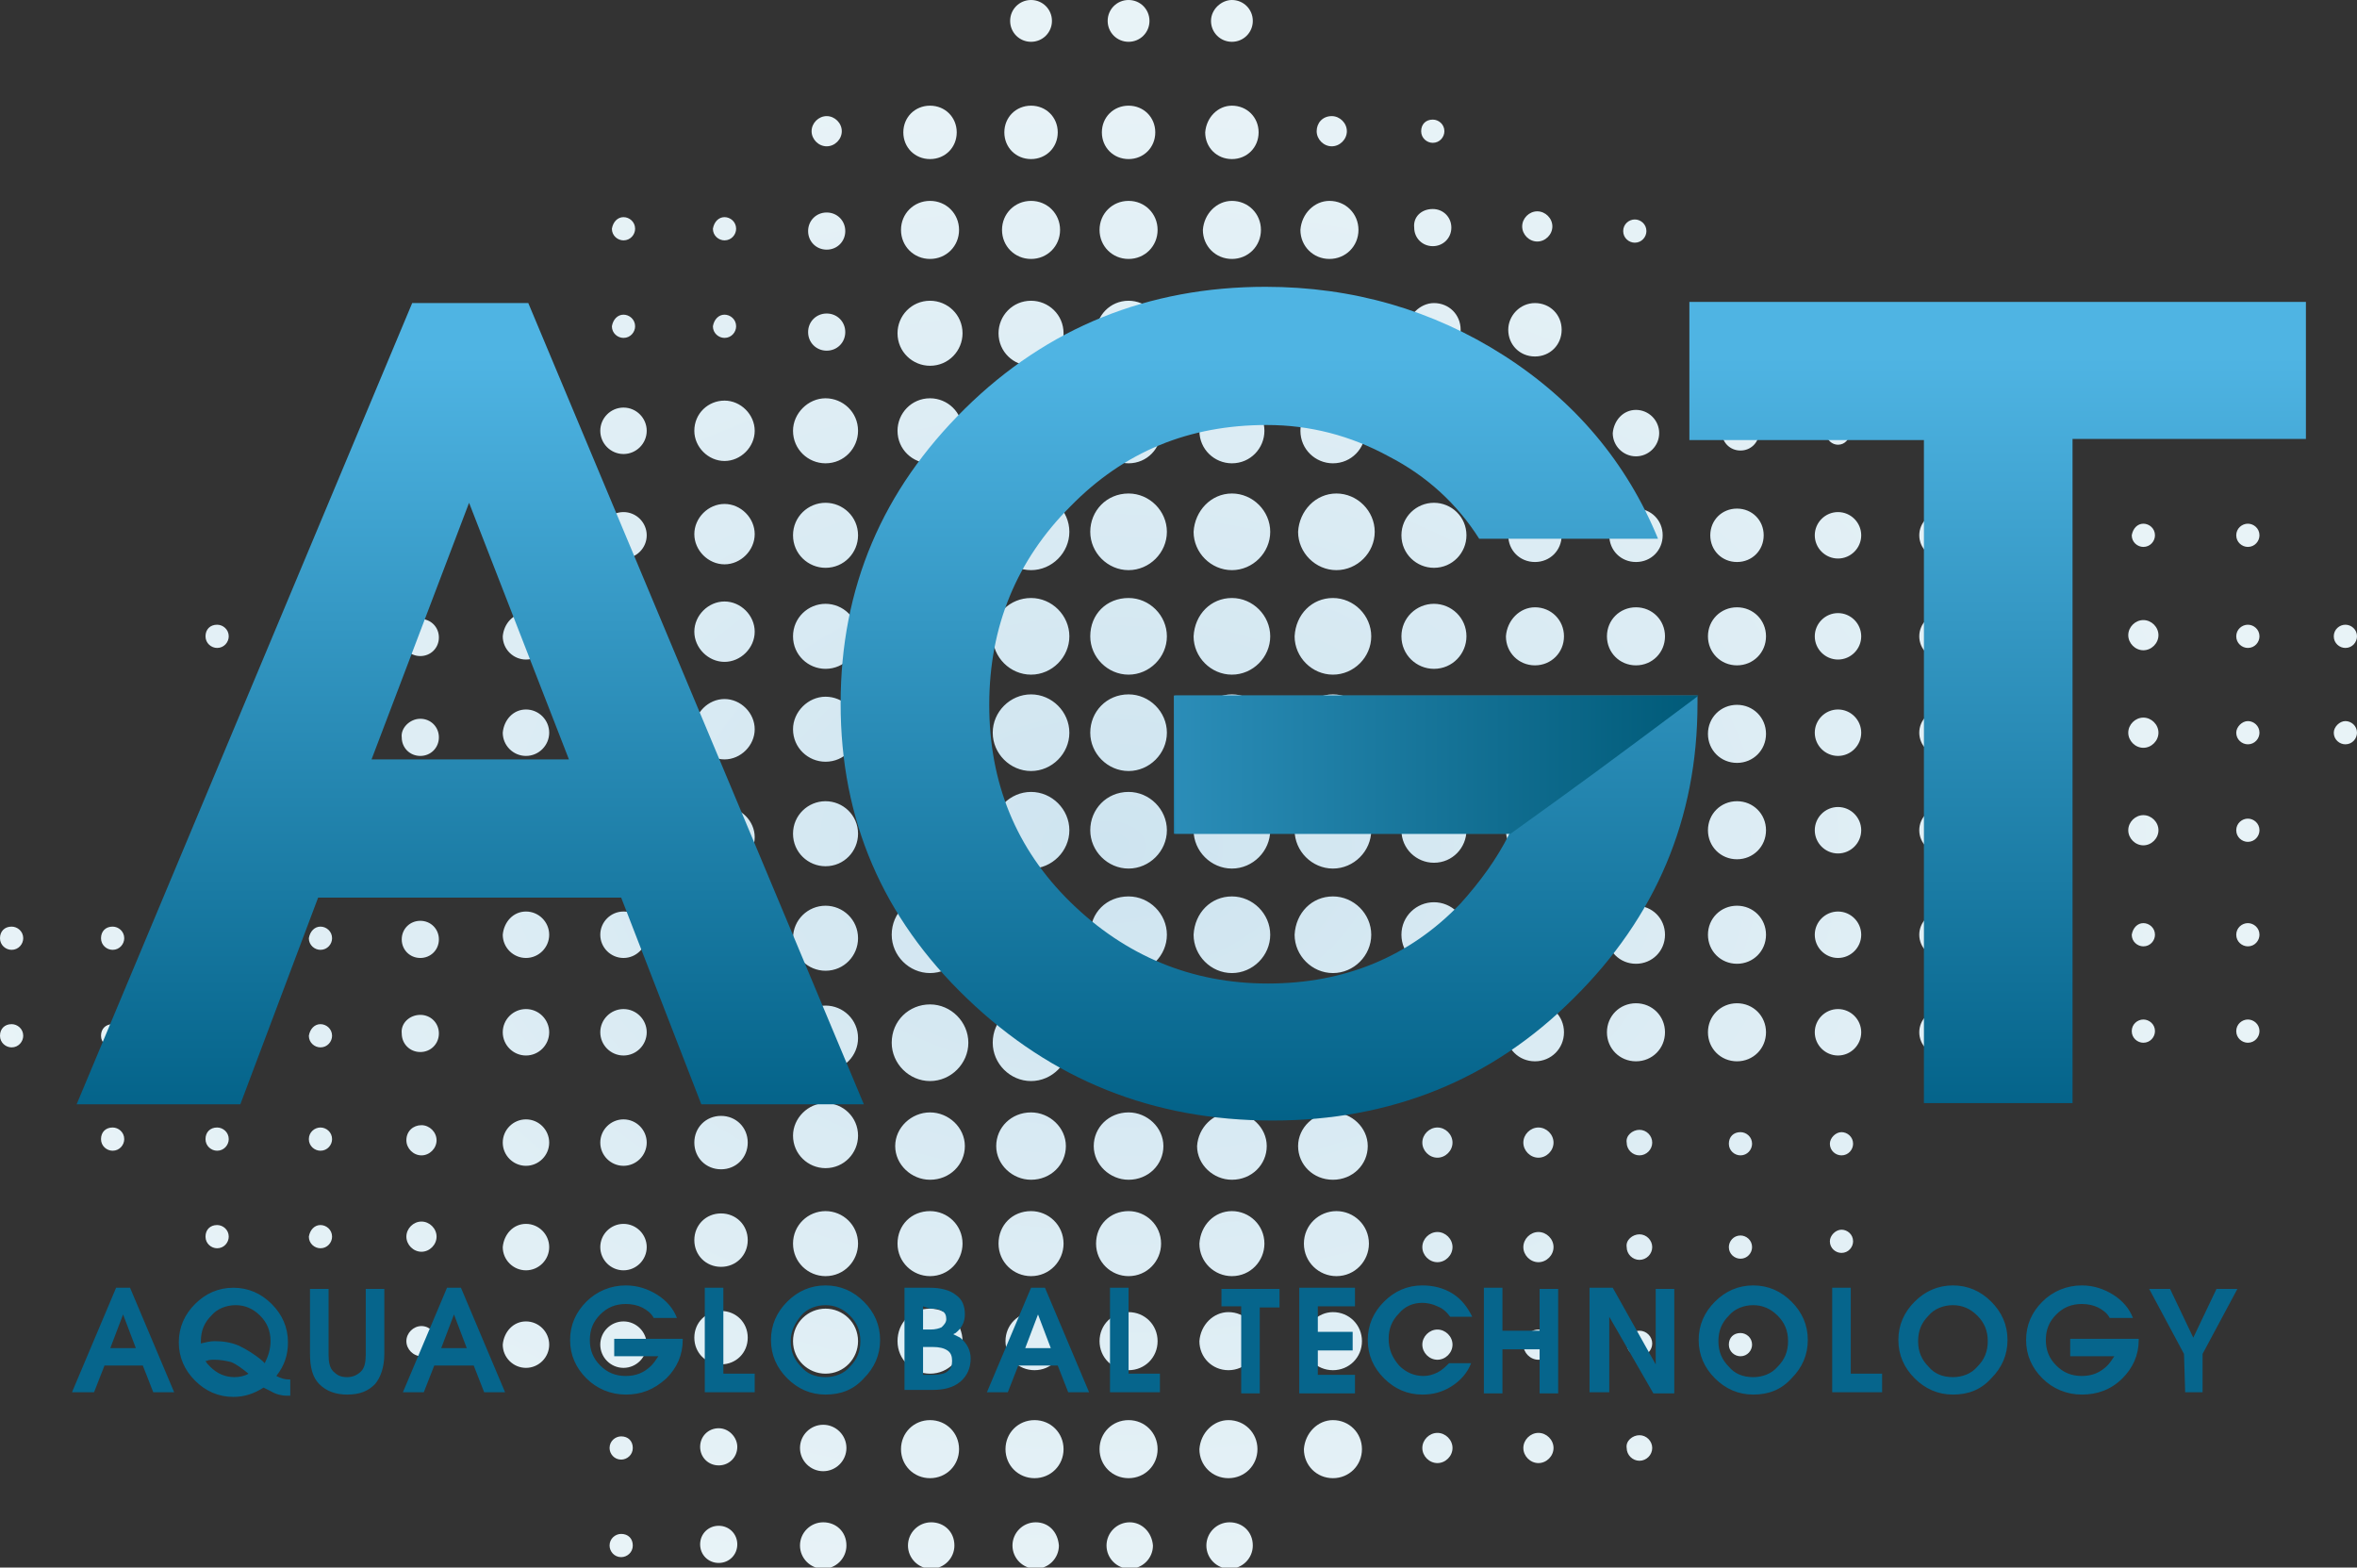 <?xml version="1.0" encoding="utf-8"?>
<!-- Generator: Adobe Illustrator 24.2.3, SVG Export Plug-In . SVG Version: 6.00 Build 0)  -->
<svg version="1.1" id="Слой_1" xmlns:xodm="http://www.corel.com/coreldraw/odm/2003"
	 xmlns="http://www.w3.org/2000/svg" xmlns:xlink="http://www.w3.org/1999/xlink" x="0px" y="0px" viewBox="0 0 203 135"
	 style="enable-background:new 0 0 203 135;" xml:space="preserve">
<rect x="0" y="0" width="203" height="135" fill="#333333" stroke="none"/>
<style type="text/css">
	.st0{fill-rule:evenodd;clip-rule:evenodd;fill:url(#SVGID_1_);}
	.st1{fill:#06658C;}
	.st2{fill:url(#SVGID_2_);}
	.st3{fill:url(#SVGID_3_);}
</style>
<g id="Слой_x0020_1">
	
		<radialGradient id="SVGID_1_" cx="5841.15" cy="-9737.815" r="3364.097" gradientTransform="matrix(2.953339e-02 2.981865e-04 1.994732e-04 -1.964034e-02 -75.146 -120.094)" gradientUnits="userSpaceOnUse">
		<stop  offset="0" style="stop-color:#CEE4F0"/>
		<stop  offset="1" style="stop-color:#E8F3F7"/>
	</radialGradient>
	<path class="st0" d="M97.2,42.5c1.8,0,3.3,1.5,3.3,3.3c0,1.8-1.5,3.3-3.3,3.3c-1.8,0-3.3-1.5-3.3-3.3C93.9,44,95.3,42.5,97.2,42.5z
		 M106.1,42.5c1.8,0,3.3,1.5,3.3,3.3c0,1.8-1.5,3.3-3.3,3.3c-1.8,0-3.3-1.5-3.3-3.3C102.9,44,104.3,42.5,106.1,42.5z M88.8,42.5
		c1.8,0,3.3,1.5,3.3,3.3c0,1.8-1.5,3.3-3.3,3.3c-1.8,0-3.3-1.5-3.3-3.3C85.5,44,87,42.5,88.8,42.5z M97.2,51.5
		c1.8,0,3.3,1.5,3.3,3.3c0,1.8-1.5,3.3-3.3,3.3c-1.8,0-3.3-1.5-3.3-3.3C93.9,52.9,95.3,51.5,97.2,51.5z M106.1,51.5
		c1.8,0,3.3,1.5,3.3,3.3c0,1.8-1.5,3.3-3.3,3.3c-1.8,0-3.3-1.5-3.3-3.3C102.9,52.9,104.3,51.5,106.1,51.5z M88.8,51.5
		c1.8,0,3.3,1.5,3.3,3.3c0,1.8-1.5,3.3-3.3,3.3c-1.8,0-3.3-1.5-3.3-3.3C85.5,52.9,87,51.5,88.8,51.5z M97.2,59.8
		c1.8,0,3.3,1.5,3.3,3.3c0,1.8-1.5,3.3-3.3,3.3c-1.8,0-3.3-1.5-3.3-3.3C93.9,61.3,95.3,59.8,97.2,59.8z M106.1,59.8
		c1.8,0,3.3,1.5,3.3,3.3c0,1.8-1.5,3.3-3.3,3.3c-1.8,0-3.3-1.5-3.3-3.3C102.9,61.3,104.3,59.8,106.1,59.8z M88.8,59.8
		c1.8,0,3.3,1.5,3.3,3.3c0,1.8-1.5,3.3-3.3,3.3c-1.8,0-3.3-1.5-3.3-3.3C85.5,61.3,87,59.8,88.8,59.8z M97.2,68.2
		c1.8,0,3.3,1.5,3.3,3.3c0,1.8-1.5,3.3-3.3,3.3c-1.8,0-3.3-1.5-3.3-3.3C93.9,69.7,95.3,68.2,97.2,68.2z M106.1,68.2
		c1.8,0,3.3,1.5,3.3,3.3c0,1.8-1.5,3.3-3.3,3.3c-1.8,0-3.3-1.5-3.3-3.3C102.9,69.7,104.3,68.2,106.1,68.2z M88.8,68.2
		c1.8,0,3.3,1.5,3.3,3.3c0,1.8-1.5,3.3-3.3,3.3c-1.8,0-3.3-1.5-3.3-3.3C85.5,69.7,87,68.2,88.8,68.2z M97.2,77.2
		c1.8,0,3.3,1.5,3.3,3.3c0,1.8-1.5,3.3-3.3,3.3c-1.8,0-3.3-1.5-3.3-3.3C93.9,78.6,95.3,77.2,97.2,77.2z M106.1,77.2
		c1.8,0,3.3,1.5,3.3,3.3c0,1.8-1.5,3.3-3.3,3.3c-1.8,0-3.3-1.5-3.3-3.3C102.9,78.6,104.3,77.2,106.1,77.2z M88.8,77.2
		c1.8,0,3.3,1.5,3.3,3.3c0,1.8-1.5,3.3-3.3,3.3c-1.8,0-3.3-1.5-3.3-3.3C85.5,78.6,87,77.2,88.8,77.2z M97.2,86.5
		c1.8,0,3.3,1.5,3.3,3.3c0,1.8-1.5,3.3-3.3,3.3c-1.8,0-3.3-1.5-3.3-3.3C93.9,87.9,95.3,86.5,97.2,86.5z M106.1,86.5
		c1.8,0,3.3,1.5,3.3,3.3c0,1.8-1.5,3.3-3.3,3.3c-1.8,0-3.3-1.5-3.3-3.3C102.9,87.9,104.3,86.5,106.1,86.5z M88.8,86.5
		c1.8,0,3.3,1.5,3.3,3.3c0,1.8-1.5,3.3-3.3,3.3c-1.8,0-3.3-1.5-3.3-3.3C85.5,87.9,87,86.5,88.8,86.5z M97.2,95.8c1.6,0,3,1.3,3,2.9
		c0,1.6-1.3,2.9-3,2.9c-1.6,0-3-1.3-3-2.9C94.2,97.1,95.5,95.8,97.2,95.8z M106.1,95.8c1.6,0,3,1.3,3,2.9c0,1.6-1.3,2.9-3,2.9
		c-1.6,0-3-1.3-3-2.9C103.2,97.1,104.5,95.8,106.1,95.8z M88.8,95.8c1.6,0,3,1.3,3,2.9c0,1.6-1.3,2.9-3,2.9c-1.6,0-3-1.3-3-2.9
		C85.8,97.1,87.1,95.8,88.8,95.8z M97.2,104.3c1.5,0,2.8,1.2,2.8,2.8c0,1.5-1.2,2.8-2.8,2.8c-1.5,0-2.8-1.2-2.8-2.8
		C94.4,105.5,95.6,104.3,97.2,104.3z M106.1,104.3c1.5,0,2.8,1.2,2.8,2.8c0,1.5-1.2,2.8-2.8,2.8c-1.5,0-2.8-1.2-2.8-2.8
		C103.4,105.5,104.6,104.3,106.1,104.3z M88.8,104.3c1.5,0,2.8,1.2,2.8,2.8c0,1.5-1.2,2.8-2.8,2.8c-1.5,0-2.8-1.2-2.8-2.8
		C86,105.5,87.2,104.3,88.8,104.3z M97.2,34.3c1.5,0,2.8,1.2,2.8,2.8c0,1.5-1.2,2.8-2.8,2.8c-1.5,0-2.8-1.2-2.8-2.8
		C94.4,35.6,95.6,34.3,97.2,34.3z M106.1,34.3c1.5,0,2.8,1.2,2.8,2.8c0,1.5-1.2,2.8-2.8,2.8c-1.5,0-2.8-1.2-2.8-2.8
		C103.4,35.6,104.6,34.3,106.1,34.3z M88.8,34.3c1.5,0,2.8,1.2,2.8,2.8c0,1.5-1.2,2.8-2.8,2.8c-1.5,0-2.8-1.2-2.8-2.8
		C86,35.6,87.2,34.3,88.8,34.3z M97.2,25.9c1.5,0,2.8,1.2,2.8,2.8c0,1.5-1.2,2.8-2.8,2.8c-1.5,0-2.8-1.2-2.8-2.8
		C94.4,27.2,95.6,25.9,97.2,25.9z M106.1,25.9c1.5,0,2.8,1.2,2.8,2.8c0,1.5-1.2,2.8-2.8,2.8c-1.5,0-2.8-1.2-2.8-2.8
		C103.4,27.2,104.6,25.9,106.1,25.9z M88.8,25.9c1.5,0,2.8,1.2,2.8,2.8c0,1.5-1.2,2.8-2.8,2.8c-1.5,0-2.8-1.2-2.8-2.8
		C86,27.2,87.2,25.9,88.8,25.9z M97.2,17.3c1.4,0,2.5,1.1,2.5,2.5s-1.1,2.5-2.5,2.5c-1.4,0-2.5-1.1-2.5-2.5
		C94.7,18.4,95.8,17.3,97.2,17.3z M106.1,17.3c1.4,0,2.5,1.1,2.5,2.5s-1.1,2.5-2.5,2.5s-2.5-1.1-2.5-2.5
		C103.7,18.4,104.8,17.3,106.1,17.3z M88.8,17.3c1.4,0,2.5,1.1,2.5,2.5s-1.1,2.5-2.5,2.5c-1.4,0-2.5-1.1-2.5-2.5
		C86.3,18.4,87.4,17.3,88.8,17.3z M114.5,25.9c1.5,0,2.8,1.2,2.8,2.8c0,1.5-1.2,2.8-2.8,2.8c-1.5,0-2.8-1.2-2.8-2.8
		C111.7,27.2,113,25.9,114.5,25.9z M80.1,25.9c1.5,0,2.8,1.2,2.8,2.8c0,1.5-1.2,2.8-2.8,2.8c-1.5,0-2.8-1.2-2.8-2.8
		C77.3,27.2,78.5,25.9,80.1,25.9z M80.1,17.3c1.4,0,2.5,1.1,2.5,2.5s-1.1,2.5-2.5,2.5c-1.4,0-2.5-1.1-2.5-2.5
		C77.6,18.4,78.7,17.3,80.1,17.3z M114.5,17.3c1.4,0,2.5,1.1,2.5,2.5s-1.1,2.5-2.5,2.5s-2.5-1.1-2.5-2.5
		C112.1,18.4,113.2,17.3,114.5,17.3z M115.1,104.3c1.5,0,2.8,1.2,2.8,2.8c0,1.5-1.2,2.8-2.8,2.8c-1.5,0-2.8-1.2-2.8-2.8
		C112.3,105.5,113.6,104.3,115.1,104.3z M80.1,104.3c1.5,0,2.8,1.2,2.8,2.8c0,1.5-1.2,2.8-2.8,2.8c-1.5,0-2.8-1.2-2.8-2.8
		C77.3,105.5,78.5,104.3,80.1,104.3z M114.8,95.8c1.6,0,3,1.3,3,2.9s-1.3,2.9-3,2.9s-3-1.3-3-2.9S113.2,95.8,114.8,95.8z M80.1,95.8
		c1.6,0,3,1.3,3,2.9s-1.3,2.9-3,2.9c-1.6,0-3-1.3-3-2.9S78.5,95.8,80.1,95.8z M114.8,51.5c1.8,0,3.3,1.5,3.3,3.3
		c0,1.8-1.5,3.3-3.3,3.3c-1.8,0-3.3-1.5-3.3-3.3C111.6,52.9,113,51.5,114.8,51.5z M114.8,59.8c1.8,0,3.3,1.5,3.3,3.3
		c0,1.8-1.5,3.3-3.3,3.3c-1.8,0-3.3-1.5-3.3-3.3C111.6,61.3,113,59.8,114.8,59.8z M114.8,68.2c1.8,0,3.3,1.5,3.3,3.3
		c0,1.8-1.5,3.3-3.3,3.3c-1.8,0-3.3-1.5-3.3-3.3C111.6,69.7,113,68.2,114.8,68.2z M114.8,77.2c1.8,0,3.3,1.5,3.3,3.3
		c0,1.8-1.5,3.3-3.3,3.3c-1.8,0-3.3-1.5-3.3-3.3C111.6,78.6,113,77.2,114.8,77.2z M114.8,86.5c1.8,0,3.3,1.5,3.3,3.3
		c0,1.8-1.5,3.3-3.3,3.3c-1.8,0-3.3-1.5-3.3-3.3C111.6,87.9,113,86.5,114.8,86.5z M80.1,51.5c1.8,0,3.3,1.5,3.3,3.3
		c0,1.8-1.5,3.3-3.3,3.3c-1.8,0-3.3-1.5-3.3-3.3C76.8,52.9,78.3,51.5,80.1,51.5z M80.1,59.8c1.8,0,3.3,1.5,3.3,3.3
		c0,1.8-1.5,3.3-3.3,3.3c-1.8,0-3.3-1.5-3.3-3.3C76.8,61.3,78.3,59.8,80.1,59.8z M80.1,68.2c1.8,0,3.3,1.5,3.3,3.3
		c0,1.8-1.5,3.3-3.3,3.3c-1.8,0-3.3-1.5-3.3-3.3C76.8,69.7,78.3,68.2,80.1,68.2z M80.1,77.2c1.8,0,3.3,1.5,3.3,3.3
		c0,1.8-1.5,3.3-3.3,3.3c-1.8,0-3.3-1.5-3.3-3.3C76.8,78.6,78.3,77.2,80.1,77.2z M80.1,86.5c1.8,0,3.3,1.5,3.3,3.3
		c0,1.8-1.5,3.3-3.3,3.3c-1.8,0-3.3-1.5-3.3-3.3C76.8,87.9,78.3,86.5,80.1,86.5z M114.8,34.3c1.5,0,2.8,1.2,2.8,2.8
		c0,1.5-1.2,2.8-2.8,2.8c-1.5,0-2.8-1.2-2.8-2.8C112,35.6,113.3,34.3,114.8,34.3z M80.1,34.3c1.5,0,2.8,1.2,2.8,2.8
		c0,1.5-1.2,2.8-2.8,2.8c-1.5,0-2.8-1.2-2.8-2.8C77.3,35.6,78.5,34.3,80.1,34.3z M80.1,42.5c1.8,0,3.3,1.5,3.3,3.3
		c0,1.8-1.5,3.3-3.3,3.3c-1.8,0-3.3-1.5-3.3-3.3C76.8,44,78.3,42.5,80.1,42.5z M115.1,42.5c1.8,0,3.3,1.5,3.3,3.3
		c0,1.8-1.5,3.3-3.3,3.3c-1.8,0-3.3-1.5-3.3-3.3C111.9,44,113.3,42.5,115.1,42.5z M97.2,9.1c1.3,0,2.3,1,2.3,2.3
		c0,1.3-1,2.3-2.3,2.3c-1.3,0-2.3-1-2.3-2.3C94.9,10.1,95.9,9.1,97.2,9.1z M106.1,9.1c1.3,0,2.3,1,2.3,2.3c0,1.3-1,2.3-2.3,2.3
		c-1.3,0-2.3-1-2.3-2.3C103.9,10.1,104.9,9.1,106.1,9.1z M88.8,9.1c1.3,0,2.3,1,2.3,2.3c0,1.3-1,2.3-2.3,2.3s-2.3-1-2.3-2.3
		C86.5,10.1,87.5,9.1,88.8,9.1z M80.1,9.1c1.3,0,2.3,1,2.3,2.3c0,1.3-1,2.3-2.3,2.3c-1.3,0-2.3-1-2.3-2.3
		C77.8,10.1,78.8,9.1,80.1,9.1z M80.1,112.7c1.5,0,2.8,1.2,2.8,2.8c0,1.5-1.2,2.8-2.8,2.8c-1.5,0-2.8-1.2-2.8-2.8
		C77.3,113.9,78.5,112.7,80.1,112.7z M89.1,113c1.4,0,2.5,1.1,2.5,2.5c0,1.4-1.1,2.5-2.5,2.5c-1.4,0-2.5-1.1-2.5-2.5
		C86.6,114.1,87.7,113,89.1,113z M97.2,113c1.4,0,2.5,1.1,2.5,2.5c0,1.4-1.1,2.5-2.5,2.5c-1.4,0-2.5-1.1-2.5-2.5
		C94.7,114.1,95.8,113,97.2,113z M105.8,113c1.4,0,2.5,1.1,2.5,2.5c0,1.4-1.1,2.5-2.5,2.5c-1.4,0-2.5-1.1-2.5-2.5
		C103.4,114.1,104.5,113,105.8,113z M114.8,113c1.4,0,2.5,1.1,2.5,2.5c0,1.4-1.1,2.5-2.5,2.5s-2.5-1.1-2.5-2.5
		C112.4,114.1,113.5,113,114.8,113z M123.5,34.3c1.5,0,2.8,1.2,2.8,2.8c0,1.5-1.2,2.8-2.8,2.8c-1.5,0-2.8-1.2-2.8-2.8
		C120.7,35.6,122,34.3,123.5,34.3z M123.5,43.3c1.5,0,2.8,1.2,2.8,2.8c0,1.5-1.2,2.8-2.8,2.8c-1.5,0-2.8-1.2-2.8-2.8
		C120.7,44.5,122,43.3,123.5,43.3z M123.5,52c1.5,0,2.8,1.2,2.8,2.8c0,1.5-1.2,2.8-2.8,2.8c-1.5,0-2.8-1.2-2.8-2.8
		C120.7,53.2,122,52,123.5,52z M123.5,60.3c1.5,0,2.8,1.2,2.8,2.8c0,1.5-1.2,2.8-2.8,2.8c-1.5,0-2.8-1.2-2.8-2.8
		C120.7,61.6,122,60.3,123.5,60.3z M123.5,68.7c1.5,0,2.8,1.2,2.8,2.8c0,1.5-1.2,2.8-2.8,2.8c-1.5,0-2.8-1.2-2.8-2.8
		C120.7,69.9,122,68.7,123.5,68.7z M123.5,77.7c1.5,0,2.8,1.2,2.8,2.8c0,1.5-1.2,2.8-2.8,2.8c-1.5,0-2.8-1.2-2.8-2.8
		C120.7,78.9,122,77.7,123.5,77.7z M123.5,86c1.5,0,2.8,1.2,2.8,2.8c0,1.5-1.2,2.8-2.8,2.8c-1.5,0-2.8-1.2-2.8-2.8
		C120.7,87.3,122,86,123.5,86z M123.5,26.1c1.3,0,2.3,1,2.3,2.3c0,1.3-1,2.3-2.3,2.3c-1.3,0-2.3-1-2.3-2.3
		C121.2,27.2,122.3,26.1,123.5,26.1z M132.2,26.1c1.3,0,2.3,1,2.3,2.3c0,1.3-1,2.3-2.3,2.3c-1.3,0-2.3-1-2.3-2.3
		C129.9,27.2,130.9,26.1,132.2,26.1z M132.2,34.8c1.3,0,2.3,1,2.3,2.3c0,1.3-1,2.3-2.3,2.3c-1.3,0-2.3-1-2.3-2.3
		C129.9,35.8,130.9,34.8,132.2,34.8z M132.2,43.8c1.3,0,2.3,1,2.3,2.3c0,1.3-1,2.3-2.3,2.3c-1.3,0-2.3-1-2.3-2.3
		C129.9,44.8,130.9,43.8,132.2,43.8z M132.2,52.3c1.4,0,2.5,1.1,2.5,2.5c0,1.4-1.1,2.5-2.5,2.5s-2.5-1.1-2.5-2.5
		C129.8,53.4,130.9,52.3,132.2,52.3z M132.2,60.7c1.4,0,2.5,1.1,2.5,2.5c0,1.4-1.1,2.5-2.5,2.5s-2.5-1.1-2.5-2.5
		C129.8,61.8,130.9,60.7,132.2,60.7z M132.2,69c1.4,0,2.5,1.1,2.5,2.5c0,1.4-1.1,2.5-2.5,2.5s-2.5-1.1-2.5-2.5
		C129.8,70.1,130.9,69,132.2,69z M132.2,78c1.4,0,2.5,1.1,2.5,2.5c0,1.4-1.1,2.5-2.5,2.5s-2.5-1.1-2.5-2.5
		C129.8,79.1,130.9,78,132.2,78z M132.2,86.4c1.4,0,2.5,1.1,2.5,2.5c0,1.4-1.1,2.5-2.5,2.5s-2.5-1.1-2.5-2.5
		C129.8,87.5,130.9,86.4,132.2,86.4z M71.1,34.3c1.5,0,2.8,1.2,2.8,2.8c0,1.5-1.2,2.8-2.8,2.8c-1.5,0-2.8-1.2-2.8-2.8
		C68.3,35.6,69.6,34.3,71.1,34.3z M71.1,43.3c1.5,0,2.8,1.2,2.8,2.8c0,1.5-1.2,2.8-2.8,2.8c-1.5,0-2.8-1.2-2.8-2.8
		C68.3,44.5,69.6,43.3,71.1,43.3z M71.1,52c1.5,0,2.8,1.2,2.8,2.8c0,1.5-1.2,2.8-2.8,2.8c-1.5,0-2.8-1.2-2.8-2.8
		C68.3,53.2,69.6,52,71.1,52z M71.1,60c1.5,0,2.8,1.2,2.8,2.8c0,1.5-1.2,2.8-2.8,2.8c-1.5,0-2.8-1.2-2.8-2.8
		C68.3,61.3,69.6,60,71.1,60z M71.1,69c1.5,0,2.8,1.2,2.8,2.8c0,1.5-1.2,2.8-2.8,2.8c-1.5,0-2.8-1.2-2.8-2.8
		C68.3,70.2,69.6,69,71.1,69z M71.1,78c1.5,0,2.8,1.2,2.8,2.8c0,1.5-1.2,2.8-2.8,2.8c-1.5,0-2.8-1.2-2.8-2.8
		C68.3,79.2,69.6,78,71.1,78z M71.1,86.6c1.5,0,2.8,1.2,2.8,2.8c0,1.5-1.2,2.8-2.8,2.8c-1.5,0-2.8-1.2-2.8-2.8
		C68.3,87.9,69.6,86.6,71.1,86.6z M71.1,95c1.5,0,2.8,1.2,2.8,2.8c0,1.5-1.2,2.8-2.8,2.8c-1.5,0-2.8-1.2-2.8-2.8
		C68.3,96.3,69.6,95,71.1,95z M71.1,104.3c1.5,0,2.8,1.2,2.8,2.8c0,1.5-1.2,2.8-2.8,2.8c-1.5,0-2.8-1.2-2.8-2.8
		C68.3,105.5,69.6,104.3,71.1,104.3z M71.1,112.7c1.5,0,2.8,1.2,2.8,2.8c0,1.5-1.2,2.8-2.8,2.8c-1.5,0-2.8-1.2-2.8-2.8
		C68.3,113.9,69.6,112.7,71.1,112.7z M62.1,112.9c1.3,0,2.3,1,2.3,2.3s-1,2.3-2.3,2.3s-2.3-1-2.3-2.3S60.8,112.9,62.1,112.9z
		 M62.1,104.5c1.3,0,2.3,1,2.3,2.3c0,1.3-1,2.3-2.3,2.3s-2.3-1-2.3-2.3C59.8,105.5,60.8,104.5,62.1,104.5z M62.1,96.1
		c1.3,0,2.3,1,2.3,2.3s-1,2.3-2.3,2.3s-2.3-1-2.3-2.3S60.8,96.1,62.1,96.1z M62.4,86.8c1.4,0,2.6,1.2,2.6,2.6c0,1.4-1.2,2.6-2.6,2.6
		c-1.4,0-2.6-1.2-2.6-2.6C59.8,88,61,86.8,62.4,86.8z M62.4,78.1c1.4,0,2.6,1.2,2.6,2.6c0,1.4-1.2,2.6-2.6,2.6
		c-1.4,0-2.6-1.2-2.6-2.6C59.8,79.3,61,78.1,62.4,78.1z M62.4,69.5c1.4,0,2.6,1.2,2.6,2.6c0,1.4-1.2,2.6-2.6,2.6
		c-1.4,0-2.6-1.2-2.6-2.6C59.8,70.6,61,69.5,62.4,69.5z M62.4,60.2c1.4,0,2.6,1.2,2.6,2.6c0,1.4-1.2,2.6-2.6,2.6
		c-1.4,0-2.6-1.2-2.6-2.6C59.8,61.4,61,60.2,62.4,60.2z M62.4,51.8c1.4,0,2.6,1.2,2.6,2.6c0,1.4-1.2,2.6-2.6,2.6
		c-1.4,0-2.6-1.2-2.6-2.6C59.8,53,61,51.8,62.4,51.8z M62.4,43.4c1.4,0,2.6,1.2,2.6,2.6c0,1.4-1.2,2.6-2.6,2.6
		c-1.4,0-2.6-1.2-2.6-2.6C59.8,44.6,61,43.4,62.4,43.4z M62.4,34.5c1.4,0,2.6,1.2,2.6,2.6c0,1.4-1.2,2.6-2.6,2.6
		c-1.4,0-2.6-1.2-2.6-2.6C59.8,35.6,61,34.5,62.4,34.5z M140.9,43.8c1.3,0,2.3,1,2.3,2.3c0,1.3-1,2.3-2.3,2.3s-2.3-1-2.3-2.3
		C138.6,44.8,139.6,43.8,140.9,43.8z M140.9,52.3c1.4,0,2.5,1.1,2.5,2.5c0,1.4-1.1,2.5-2.5,2.5c-1.4,0-2.5-1.1-2.5-2.5
		C138.4,53.4,139.5,52.3,140.9,52.3z M140.9,60.7c1.4,0,2.5,1.1,2.5,2.5c0,1.4-1.1,2.5-2.5,2.5c-1.4,0-2.5-1.1-2.5-2.5
		C138.4,61.8,139.5,60.7,140.9,60.7z M140.9,69c1.4,0,2.5,1.1,2.5,2.5c0,1.4-1.1,2.5-2.5,2.5c-1.4,0-2.5-1.1-2.5-2.5
		C138.4,70.1,139.5,69,140.9,69z M140.9,78c1.4,0,2.5,1.1,2.5,2.5c0,1.4-1.1,2.5-2.5,2.5c-1.4,0-2.5-1.1-2.5-2.5
		C138.4,79.1,139.5,78,140.9,78z M140.9,86.4c1.4,0,2.5,1.1,2.5,2.5c0,1.4-1.1,2.5-2.5,2.5c-1.4,0-2.5-1.1-2.5-2.5
		C138.4,87.5,139.5,86.4,140.9,86.4z M149.6,43.8c1.3,0,2.3,1,2.3,2.3c0,1.3-1,2.3-2.3,2.3c-1.3,0-2.3-1-2.3-2.3
		C147.3,44.8,148.3,43.8,149.6,43.8z M149.6,52.3c1.4,0,2.5,1.1,2.5,2.5c0,1.4-1.1,2.5-2.5,2.5c-1.4,0-2.5-1.1-2.5-2.5
		C147.1,53.4,148.2,52.3,149.6,52.3z M149.6,60.7c1.4,0,2.5,1.1,2.5,2.5c0,1.4-1.1,2.5-2.5,2.5c-1.4,0-2.5-1.1-2.5-2.5
		C147.1,61.8,148.2,60.7,149.6,60.7z M149.6,69c1.4,0,2.5,1.1,2.5,2.5c0,1.4-1.1,2.5-2.5,2.5c-1.4,0-2.5-1.1-2.5-2.5
		C147.1,70.1,148.2,69,149.6,69z M149.6,78c1.4,0,2.5,1.1,2.5,2.5c0,1.4-1.1,2.5-2.5,2.5c-1.4,0-2.5-1.1-2.5-2.5
		C147.1,79.1,148.2,78,149.6,78z M149.6,86.4c1.4,0,2.5,1.1,2.5,2.5c0,1.4-1.1,2.5-2.5,2.5c-1.4,0-2.5-1.1-2.5-2.5
		C147.1,87.5,148.2,86.4,149.6,86.4z M158.3,44.1c1.1,0,2,0.9,2,2s-0.9,2-2,2c-1.1,0-2-0.9-2-2S157.2,44.1,158.3,44.1z M158.3,52.8
		c1.1,0,2,0.9,2,2c0,1.1-0.9,2-2,2c-1.1,0-2-0.9-2-2C156.3,53.7,157.2,52.8,158.3,52.8z M158.3,61.1c1.1,0,2,0.9,2,2
		c0,1.1-0.9,2-2,2c-1.1,0-2-0.9-2-2C156.3,62,157.2,61.1,158.3,61.1z M158.3,69.5c1.1,0,2,0.9,2,2s-0.9,2-2,2c-1.1,0-2-0.9-2-2
		S157.2,69.5,158.3,69.5z M158.3,78.5c1.1,0,2,0.9,2,2c0,1.1-0.9,2-2,2c-1.1,0-2-0.9-2-2C156.3,79.4,157.2,78.5,158.3,78.5z
		 M158.3,86.9c1.1,0,2,0.9,2,2c0,1.1-0.9,2-2,2c-1.1,0-2-0.9-2-2S157.2,86.9,158.3,86.9z M167.3,44.1c1.1,0,2,0.9,2,2s-0.9,2-2,2
		s-2-0.9-2-2S166.2,44.1,167.3,44.1z M167.3,52.8c1.1,0,2,0.9,2,2c0,1.1-0.9,2-2,2s-2-0.9-2-2C165.3,53.7,166.2,52.8,167.3,52.8z
		 M167.3,61.1c1.1,0,2,0.9,2,2c0,1.1-0.9,2-2,2s-2-0.9-2-2C165.3,62,166.2,61.1,167.3,61.1z M167.3,69.5c1.1,0,2,0.9,2,2s-0.9,2-2,2
		s-2-0.9-2-2S166.2,69.5,167.3,69.5z M167.3,78.5c1.1,0,2,0.9,2,2c0,1.1-0.9,2-2,2s-2-0.9-2-2C165.3,79.4,166.2,78.5,167.3,78.5z
		 M167.3,86.9c1.1,0,2,0.9,2,2c0,1.1-0.9,2-2,2s-2-0.9-2-2S166.2,86.9,167.3,86.9z M53.7,44.1c1.1,0,2,0.9,2,2s-0.9,2-2,2
		c-1.1,0-2-0.9-2-2S52.6,44.1,53.7,44.1z M53.7,52.8c1.1,0,2,0.9,2,2c0,1.1-0.9,2-2,2c-1.1,0-2-0.9-2-2
		C51.7,53.7,52.6,52.8,53.7,52.8z M53.7,61.1c1.1,0,2,0.9,2,2c0,1.1-0.9,2-2,2c-1.1,0-2-0.9-2-2C51.7,62,52.6,61.1,53.7,61.1z
		 M53.7,69.5c1.1,0,2,0.9,2,2s-0.9,2-2,2c-1.1,0-2-0.9-2-2S52.6,69.5,53.7,69.5z M53.7,78.5c1.1,0,2,0.9,2,2c0,1.1-0.9,2-2,2
		c-1.1,0-2-0.9-2-2C51.7,79.4,52.6,78.5,53.7,78.5z M53.7,86.9c1.1,0,2,0.9,2,2c0,1.1-0.9,2-2,2c-1.1,0-2-0.9-2-2
		S52.6,86.9,53.7,86.9z M176.3,44.4c0.9,0,1.6,0.7,1.6,1.6s-0.7,1.6-1.6,1.6c-0.9,0-1.6-0.7-1.6-1.6S175.3,44.4,176.3,44.4z
		 M176.3,53.1c0.9,0,1.6,0.7,1.6,1.6c0,0.9-0.7,1.6-1.6,1.6c-0.9,0-1.6-0.7-1.6-1.6C174.6,53.8,175.3,53.1,176.3,53.1z M176.3,61.5
		c0.9,0,1.6,0.7,1.6,1.6s-0.7,1.6-1.6,1.6c-0.9,0-1.6-0.7-1.6-1.6S175.3,61.5,176.3,61.5z M176.3,69.8c0.9,0,1.6,0.7,1.6,1.6
		c0,0.9-0.7,1.6-1.6,1.6c-0.9,0-1.6-0.7-1.6-1.6C174.6,70.6,175.3,69.8,176.3,69.8z M176.3,78.8c0.9,0,1.6,0.7,1.6,1.6
		c0,0.9-0.7,1.6-1.6,1.6c-0.9,0-1.6-0.7-1.6-1.6C174.6,79.6,175.3,78.8,176.3,78.8z M176.3,87.2c0.9,0,1.6,0.7,1.6,1.6
		s-0.7,1.6-1.6,1.6c-0.9,0-1.6-0.7-1.6-1.6S175.3,87.2,176.3,87.2z M53.7,35.1c1.1,0,2,0.9,2,2c0,1.1-0.9,2-2,2c-1.1,0-2-0.9-2-2
		C51.7,36,52.6,35.1,53.7,35.1z M53.7,96.4c1.1,0,2,0.9,2,2s-0.9,2-2,2c-1.1,0-2-0.9-2-2S52.6,96.4,53.7,96.4z M53.7,105.4
		c1.1,0,2,0.9,2,2c0,1.1-0.9,2-2,2c-1.1,0-2-0.9-2-2C51.7,106.3,52.6,105.4,53.7,105.4z M53.7,113.8c1.1,0,2,0.9,2,2
		c0,1.1-0.9,2-2,2c-1.1,0-2-0.9-2-2C51.7,114.7,52.6,113.8,53.7,113.8z M45.3,44.1c1.1,0,2,0.9,2,2s-0.9,2-2,2c-1.1,0-2-0.9-2-2
		S44.2,44.1,45.3,44.1z M45.3,52.8c1.1,0,2,0.9,2,2c0,1.1-0.9,2-2,2c-1.1,0-2-0.9-2-2C43.4,53.7,44.2,52.8,45.3,52.8z M45.3,61.1
		c1.1,0,2,0.9,2,2c0,1.1-0.9,2-2,2c-1.1,0-2-0.9-2-2C43.4,62,44.2,61.1,45.3,61.1z M45.3,69.5c1.1,0,2,0.9,2,2s-0.9,2-2,2
		c-1.1,0-2-0.9-2-2S44.2,69.5,45.3,69.5z M45.3,78.5c1.1,0,2,0.9,2,2c0,1.1-0.9,2-2,2c-1.1,0-2-0.9-2-2
		C43.4,79.4,44.2,78.5,45.3,78.5z M45.3,86.9c1.1,0,2,0.9,2,2c0,1.1-0.9,2-2,2c-1.1,0-2-0.9-2-2S44.2,86.9,45.3,86.9z M45.3,35.1
		c1.1,0,2,0.9,2,2c0,1.1-0.9,2-2,2c-1.1,0-2-0.9-2-2C43.4,36,44.2,35.1,45.3,35.1z M45.3,96.4c1.1,0,2,0.9,2,2s-0.9,2-2,2
		c-1.1,0-2-0.9-2-2S44.2,96.4,45.3,96.4z M45.3,105.4c1.1,0,2,0.9,2,2c0,1.1-0.9,2-2,2c-1.1,0-2-0.9-2-2
		C43.4,106.3,44.2,105.4,45.3,105.4z M45.3,113.8c1.1,0,2,0.9,2,2c0,1.1-0.9,2-2,2c-1.1,0-2-0.9-2-2
		C43.4,114.7,44.2,113.8,45.3,113.8z M184.6,45.1c0.5,0,1,0.4,1,1c0,0.5-0.4,1-1,1c-0.5,0-1-0.4-1-1
		C183.7,45.5,184.1,45.1,184.6,45.1z M184.6,53.4c0.7,0,1.3,0.6,1.3,1.3c0,0.7-0.6,1.3-1.3,1.3c-0.7,0-1.3-0.6-1.3-1.3
		C183.3,54,183.9,53.4,184.6,53.4z M184.6,61.8c0.7,0,1.3,0.6,1.3,1.3c0,0.7-0.6,1.3-1.3,1.3c-0.7,0-1.3-0.6-1.3-1.3
		C183.3,62.4,183.9,61.8,184.6,61.8z M184.6,70.2c0.7,0,1.3,0.6,1.3,1.3c0,0.7-0.6,1.3-1.3,1.3c-0.7,0-1.3-0.6-1.3-1.3
		C183.3,70.8,183.9,70.2,184.6,70.2z M184.6,79.5c0.5,0,1,0.4,1,1c0,0.5-0.4,1-1,1c-0.5,0-1-0.4-1-1
		C183.7,79.9,184.1,79.5,184.6,79.5z M184.6,87.8c0.5,0,1,0.4,1,1c0,0.5-0.4,1-1,1c-0.5,0-1-0.4-1-1S184.1,87.8,184.6,87.8z
		 M193.6,45.1c0.5,0,1,0.4,1,1c0,0.5-0.4,1-1,1c-0.5,0-1-0.4-1-1S193.1,45.1,193.6,45.1z M193.6,53.8c0.5,0,1,0.4,1,1
		c0,0.5-0.4,1-1,1c-0.5,0-1-0.4-1-1C192.6,54.2,193.1,53.8,193.6,53.8z M193.6,62.1c0.5,0,1,0.4,1,1c0,0.5-0.4,1-1,1
		c-0.5,0-1-0.4-1-1C192.6,62.6,193.1,62.1,193.6,62.1z M193.6,70.5c0.5,0,1,0.4,1,1c0,0.5-0.4,1-1,1c-0.5,0-1-0.4-1-1
		C192.6,70.9,193.1,70.5,193.6,70.5z M193.6,79.5c0.5,0,1,0.4,1,1c0,0.5-0.4,1-1,1c-0.5,0-1-0.4-1-1
		C192.6,79.9,193.1,79.5,193.6,79.5z M193.6,87.8c0.5,0,1,0.4,1,1c0,0.5-0.4,1-1,1c-0.5,0-1-0.4-1-1S193.1,87.8,193.6,87.8z
		 M202,53.8c0.5,0,1,0.4,1,1c0,0.5-0.4,1-1,1c-0.5,0-1-0.4-1-1C201,54.2,201.5,53.8,202,53.8z M202,62.1c0.5,0,1,0.4,1,1
		c0,0.5-0.4,1-1,1c-0.5,0-1-0.4-1-1C201,62.6,201.5,62.1,202,62.1z M158.6,97.5c0.5,0,1,0.4,1,1c0,0.5-0.4,1-1,1c-0.5,0-1-0.4-1-1
		C157.6,98,158.1,97.5,158.6,97.5z M158.6,105.9c0.5,0,1,0.4,1,1c0,0.5-0.4,1-1,1c-0.5,0-1-0.4-1-1
		C157.6,106.4,158.1,105.9,158.6,105.9z M149.9,97.5c0.5,0,1,0.4,1,1c0,0.5-0.4,1-1,1c-0.5,0-1-0.4-1-1
		C148.9,97.9,149.3,97.5,149.9,97.5z M149.9,106.4c0.5,0,1,0.4,1,1c0,0.5-0.4,1-1,1c-0.5,0-1-0.4-1-1
		C148.9,106.9,149.3,106.4,149.9,106.4z M149.9,114.8c0.5,0,1,0.4,1,1c0,0.5-0.4,1-1,1c-0.5,0-1-0.4-1-1
		C148.9,115.2,149.3,114.8,149.9,114.8z M141.2,97.3c0.6,0,1.1,0.5,1.1,1.1c0,0.6-0.5,1.1-1.1,1.1s-1.1-0.5-1.1-1.1
		C140,97.8,140.6,97.3,141.2,97.3z M141.2,106.3c0.6,0,1.1,0.5,1.1,1.1c0,0.6-0.5,1.1-1.1,1.1s-1.1-0.5-1.1-1.1
		C140,106.8,140.6,106.3,141.2,106.3z M141.2,114.6c0.6,0,1.1,0.5,1.1,1.1c0,0.6-0.5,1.1-1.1,1.1s-1.1-0.5-1.1-1.1
		C140,115.2,140.6,114.6,141.2,114.6z M141.2,123.6c0.6,0,1.1,0.5,1.1,1.1c0,0.6-0.5,1.1-1.1,1.1s-1.1-0.5-1.1-1.1
		C140,124.1,140.6,123.6,141.2,123.6z M132.5,97.1c0.7,0,1.3,0.6,1.3,1.3c0,0.7-0.6,1.3-1.3,1.3c-0.7,0-1.3-0.6-1.3-1.3
		C131.2,97.7,131.8,97.1,132.5,97.1z M132.5,106.1c0.7,0,1.3,0.6,1.3,1.3s-0.6,1.3-1.3,1.3c-0.7,0-1.3-0.6-1.3-1.3
		C131.2,106.7,131.8,106.1,132.5,106.1z M132.5,114.5c0.7,0,1.3,0.6,1.3,1.3c0,0.7-0.6,1.3-1.3,1.3c-0.7,0-1.3-0.6-1.3-1.3
		C131.2,115.1,131.8,114.5,132.5,114.5z M132.5,123.4c0.7,0,1.3,0.6,1.3,1.3c0,0.7-0.6,1.3-1.3,1.3c-0.7,0-1.3-0.6-1.3-1.3
		C131.2,124,131.8,123.4,132.5,123.4z M123.8,97.1c0.7,0,1.3,0.6,1.3,1.3c0,0.7-0.6,1.3-1.3,1.3s-1.3-0.6-1.3-1.3
		C122.5,97.7,123.1,97.1,123.8,97.1z M123.8,106.1c0.7,0,1.3,0.6,1.3,1.3s-0.6,1.3-1.3,1.3s-1.3-0.6-1.3-1.3
		C122.5,106.7,123.1,106.1,123.8,106.1z M123.8,114.5c0.7,0,1.3,0.6,1.3,1.3c0,0.7-0.6,1.3-1.3,1.3s-1.3-0.6-1.3-1.3
		C122.5,115.1,123.1,114.5,123.8,114.5z M123.8,123.4c0.7,0,1.3,0.6,1.3,1.3c0,0.7-0.6,1.3-1.3,1.3s-1.3-0.6-1.3-1.3
		C122.5,124,123.1,123.4,123.8,123.4z M36.2,44.9c0.9,0,1.6,0.7,1.6,1.6c0,0.9-0.7,1.6-1.6,1.6c-0.9,0-1.6-0.7-1.6-1.6
		C34.5,45.6,35.3,44.9,36.2,44.9z M36.2,53.3c0.9,0,1.6,0.7,1.6,1.6s-0.7,1.6-1.6,1.6c-0.9,0-1.6-0.7-1.6-1.6S35.3,53.3,36.2,53.3z
		 M36.2,61.9c0.9,0,1.6,0.7,1.6,1.6c0,0.9-0.7,1.6-1.6,1.6c-0.9,0-1.6-0.7-1.6-1.6C34.5,62.7,35.3,61.9,36.2,61.9z M36.2,70.3
		c0.9,0,1.6,0.7,1.6,1.6c0,0.9-0.7,1.6-1.6,1.6c-0.9,0-1.6-0.7-1.6-1.6C34.5,71.1,35.3,70.3,36.2,70.3z M36.2,79.3
		c0.9,0,1.6,0.7,1.6,1.6s-0.7,1.6-1.6,1.6c-0.9,0-1.6-0.7-1.6-1.6S35.3,79.3,36.2,79.3z M36.2,87.4c0.9,0,1.6,0.7,1.6,1.6
		c0,0.9-0.7,1.6-1.6,1.6c-0.9,0-1.6-0.7-1.6-1.6C34.5,88.1,35.3,87.4,36.2,87.4z M36.3,96.9c0.7,0,1.3,0.6,1.3,1.3
		c0,0.7-0.6,1.3-1.3,1.3c-0.7,0-1.3-0.6-1.3-1.3C35,97.4,35.6,96.9,36.3,96.9z M36.3,105.2c0.7,0,1.3,0.6,1.3,1.3
		c0,0.7-0.6,1.3-1.3,1.3c-0.7,0-1.3-0.6-1.3-1.3C35,105.8,35.6,105.2,36.3,105.2z M36.3,114.2c0.7,0,1.3,0.6,1.3,1.3
		s-0.6,1.3-1.3,1.3c-0.7,0-1.3-0.6-1.3-1.3C35,114.8,35.6,114.2,36.3,114.2z M36.3,35.7c0.6,0,1.1,0.5,1.1,1.1
		c0,0.6-0.5,1.1-1.1,1.1c-0.6,0-1.1-0.5-1.1-1.1C35.2,36.2,35.7,35.7,36.3,35.7z M53.7,18.7c0.5,0,1,0.4,1,1c0,0.5-0.4,1-1,1
		c-0.5,0-1-0.4-1-1C52.8,19.1,53.2,18.7,53.7,18.7z M53.7,27.1c0.5,0,1,0.4,1,1c0,0.5-0.4,1-1,1c-0.5,0-1-0.4-1-1
		C52.8,27.5,53.2,27.1,53.7,27.1z M62.4,18.7c0.5,0,1,0.4,1,1c0,0.5-0.4,1-1,1c-0.5,0-1-0.4-1-1C61.5,19.1,61.9,18.7,62.4,18.7z
		 M62.4,27.1c0.5,0,1,0.4,1,1c0,0.5-0.4,1-1,1c-0.5,0-1-0.4-1-1C61.5,27.5,61.9,27.1,62.4,27.1z M140.9,35.3c1.1,0,2,0.9,2,2
		c0,1.1-0.9,2-2,2c-1.1,0-2-0.9-2-2C139,36.2,139.8,35.3,140.9,35.3z M149.9,35.6c0.9,0,1.6,0.7,1.6,1.6c0,0.9-0.7,1.6-1.6,1.6
		c-0.9,0-1.6-0.7-1.6-1.6C148.3,36.4,149,35.6,149.9,35.6z M158.3,36.3c0.5,0,1,0.4,1,1c0,0.5-0.4,1-1,1c-0.5,0-1-0.4-1-1
		C157.3,36.7,157.8,36.3,158.3,36.3z M70.9,122.7c-1.1,0-2,0.9-2,2c0,1.1,0.9,2,2,2c1.1,0,2-0.9,2-2C72.9,123.6,72,122.7,70.9,122.7
		z M61.9,123c-0.9,0-1.6,0.7-1.6,1.6c0,0.9,0.7,1.6,1.6,1.6s1.6-0.7,1.6-1.6C63.5,123.8,62.8,123,61.9,123z M53.5,123.7
		c-0.5,0-1,0.4-1,1c0,0.5,0.4,1,1,1c0.5,0,1-0.4,1-1C54.5,124.1,54.1,123.7,53.5,123.7z M70.9,131.1c-1.1,0-2,0.9-2,2
		c0,1.1,0.9,2,2,2c1.1,0,2-0.9,2-2C72.9,131.9,72,131.1,70.9,131.1z M61.9,131.4c-0.9,0-1.6,0.7-1.6,1.6c0,0.9,0.7,1.6,1.6,1.6
		s1.6-0.7,1.6-1.6C63.5,132.1,62.8,131.4,61.9,131.4z M53.5,132.1c-0.5,0-1,0.4-1,1c0,0.5,0.4,1,1,1c0.5,0,1-0.4,1-1
		C54.5,132.5,54.1,132.1,53.5,132.1z M89.1,122.3c1.4,0,2.5,1.1,2.5,2.5s-1.1,2.5-2.5,2.5s-2.5-1.1-2.5-2.5
		C86.6,123.4,87.7,122.3,89.1,122.3z M97.2,122.3c1.4,0,2.5,1.1,2.5,2.5s-1.1,2.5-2.5,2.5s-2.5-1.1-2.5-2.5
		C94.7,123.4,95.8,122.3,97.2,122.3z M105.8,122.3c1.4,0,2.5,1.1,2.5,2.5s-1.1,2.5-2.5,2.5s-2.5-1.1-2.5-2.5
		C103.4,123.4,104.5,122.3,105.8,122.3z M114.8,122.3c1.4,0,2.5,1.1,2.5,2.5s-1.1,2.5-2.5,2.5c-1.4,0-2.5-1.1-2.5-2.5
		C112.4,123.4,113.5,122.3,114.8,122.3z M80.1,122.3c1.4,0,2.5,1.1,2.5,2.5s-1.1,2.5-2.5,2.5s-2.5-1.1-2.5-2.5
		C77.6,123.4,78.7,122.3,80.1,122.3z M80.2,131.1c-1.1,0-2,0.9-2,2c0,1.1,0.9,2,2,2c1.1,0,2-0.9,2-2
		C82.2,131.9,81.3,131.1,80.2,131.1z M89.2,131.1c-1.1,0-2,0.9-2,2c0,1.1,0.9,2,2,2s2-0.9,2-2C91.1,131.9,90.3,131.1,89.2,131.1z
		 M97.3,131.1c-1.1,0-2,0.9-2,2c0,1.1,0.9,2,2,2c1.1,0,2-0.9,2-2C99.2,131.9,98.3,131.1,97.3,131.1z M105.9,131.1c-1.1,0-2,0.9-2,2
		c0,1.1,0.9,2,2,2c1.1,0,2-0.9,2-2C107.9,131.9,107,131.1,105.9,131.1z M27.6,79.8c0.5,0,1,0.4,1,1c0,0.5-0.4,1-1,1
		c-0.5,0-1-0.4-1-1C26.7,80.2,27.1,79.8,27.6,79.8z M27.6,88.2c0.5,0,1,0.4,1,1c0,0.5-0.4,1-1,1c-0.5,0-1-0.4-1-1
		C26.7,88.6,27.1,88.2,27.6,88.2z M27.6,97.1c0.5,0,1,0.4,1,1c0,0.5-0.4,1-1,1c-0.5,0-1-0.4-1-1S27.1,97.1,27.6,97.1z M27.6,105.5
		c0.5,0,1,0.4,1,1c0,0.5-0.4,1-1,1c-0.5,0-1-0.4-1-1C26.7,105.9,27.1,105.5,27.6,105.5z M18.7,79.8c0.5,0,1,0.4,1,1c0,0.5-0.4,1-1,1
		c-0.5,0-1-0.4-1-1C17.7,80.2,18.1,79.8,18.7,79.8z M18.7,88.2c0.5,0,1,0.4,1,1c0,0.5-0.4,1-1,1c-0.5,0-1-0.4-1-1
		C17.7,88.6,18.1,88.2,18.7,88.2z M18.7,97.1c0.5,0,1,0.4,1,1c0,0.5-0.4,1-1,1c-0.5,0-1-0.4-1-1S18.1,97.1,18.7,97.1z M18.7,105.5
		c0.5,0,1,0.4,1,1c0,0.5-0.4,1-1,1c-0.5,0-1-0.4-1-1C17.7,105.9,18.1,105.5,18.7,105.5z M18.7,71.1c0.5,0,1,0.4,1,1c0,0.5-0.4,1-1,1
		c-0.5,0-1-0.4-1-1S18.1,71.1,18.7,71.1z M9.7,79.8c0.5,0,1,0.4,1,1c0,0.5-0.4,1-1,1c-0.5,0-1-0.4-1-1C8.7,80.2,9.1,79.8,9.7,79.8z
		 M9.7,88.2c0.5,0,1,0.4,1,1c0,0.5-0.4,1-1,1c-0.5,0-1-0.4-1-1C8.7,88.6,9.1,88.2,9.7,88.2z M9.7,97.1c0.5,0,1,0.4,1,1
		c0,0.5-0.4,1-1,1c-0.5,0-1-0.4-1-1S9.1,97.1,9.7,97.1z M27.3,70.8c0.7,0,1.3,0.6,1.3,1.3c0,0.7-0.6,1.3-1.3,1.3
		c-0.7,0-1.3-0.6-1.3-1.3C26,71.4,26.6,70.8,27.3,70.8z M27.3,53.7c0.7,0,1.3,0.6,1.3,1.3s-0.6,1.3-1.3,1.3c-0.7,0-1.3-0.6-1.3-1.3
		C26,54.3,26.6,53.7,27.3,53.7z M18.7,53.8c0.5,0,1,0.4,1,1c0,0.5-0.4,1-1,1c-0.5,0-1-0.4-1-1C17.7,54.2,18.1,53.8,18.7,53.8z
		 M1,79.8c0.5,0,1,0.4,1,1c0,0.5-0.4,1-1,1c-0.5,0-1-0.4-1-1C0,80.2,0.4,79.8,1,79.8z M1,88.2c0.5,0,1,0.4,1,1c0,0.5-0.4,1-1,1
		c-0.5,0-1-0.4-1-1C0,88.6,0.4,88.2,1,88.2z M71.2,10c0.7,0,1.3,0.6,1.3,1.3c0,0.7-0.6,1.3-1.3,1.3c-0.7,0-1.3-0.6-1.3-1.3
		C69.9,10.6,70.5,10,71.2,10z M71.2,18.3c0.9,0,1.6,0.7,1.6,1.6c0,0.9-0.7,1.6-1.6,1.6c-0.9,0-1.6-0.7-1.6-1.6
		C69.6,19,70.3,18.3,71.2,18.3z M71.2,27c0.9,0,1.6,0.7,1.6,1.6c0,0.9-0.7,1.6-1.6,1.6c-0.9,0-1.6-0.7-1.6-1.6
		C69.6,27.7,70.3,27,71.2,27z M123.4,10.3c0.5,0,1,0.4,1,1c0,0.5-0.4,1-1,1c-0.5,0-1-0.4-1-1C122.4,10.7,122.8,10.3,123.4,10.3z
		 M123.4,18c0.9,0,1.6,0.7,1.6,1.6c0,0.9-0.7,1.6-1.6,1.6c-0.9,0-1.6-0.7-1.6-1.6C121.7,18.7,122.4,18,123.4,18z M114.7,10
		c0.7,0,1.3,0.6,1.3,1.3c0,0.7-0.6,1.3-1.3,1.3s-1.3-0.6-1.3-1.3C113.4,10.6,113.9,10,114.7,10z M132.4,18.2c0.7,0,1.3,0.6,1.3,1.3
		c0,0.7-0.6,1.3-1.3,1.3s-1.3-0.6-1.3-1.3C131.1,18.8,131.7,18.2,132.4,18.2z M140.8,18.9c0.5,0,1,0.4,1,1c0,0.5-0.4,1-1,1
		c-0.5,0-1-0.4-1-1C139.8,19.3,140.3,18.9,140.8,18.9z M97.2,0c1,0,1.8,0.8,1.8,1.8c0,1-0.8,1.8-1.8,1.8c-1,0-1.8-0.8-1.8-1.8
		C95.4,0.8,96.2,0,97.2,0z M106.1,0c1,0,1.8,0.8,1.8,1.8c0,1-0.8,1.8-1.8,1.8c-1,0-1.8-0.8-1.8-1.8C104.3,0.8,105.2,0,106.1,0z
		 M88.8,0c1,0,1.8,0.8,1.8,1.8c0,1-0.8,1.8-1.8,1.8c-1,0-1.8-0.8-1.8-1.8C87,0.8,87.8,0,88.8,0z"/>
	<path class="st1" d="M6.2,119.9l3.8-9h0.6h0.6l3.8,9l0,0h-0.9h-0.9l0,0l-0.9-2.3l0,0H9l0,0l-0.9,2.3l0,0H7.2H6.2z M10.6,113.2
		l-1.1,2.9l0,0h2.2l0,0L10.6,113.2L10.6,113.2z M25.1,120.2l-0.4,0c-0.4,0-0.9-0.1-1.4-0.4c-0.2-0.1-0.4-0.2-0.6-0.3l0,0
		c-0.8,0.5-1.6,0.8-2.6,0.8c-1.3,0-2.4-0.5-3.3-1.4c-0.9-0.9-1.4-2-1.4-3.3c0-1.3,0.5-2.4,1.4-3.3c0.9-0.9,2-1.4,3.3-1.4
		c1.3,0,2.4,0.5,3.3,1.4c0.9,0.9,1.4,2,1.4,3.3c0,1.1-0.3,2-1,2.9l0,0c0.4,0.2,0.7,0.3,1.1,0.3l0.1,0V120.2z M23.3,115.5
		c0-0.9-0.3-1.6-0.9-2.2c-0.6-0.6-1.3-0.9-2.1-0.9c-0.8,0-1.6,0.3-2.1,0.9c-0.6,0.6-0.9,1.3-0.9,2.2l0,0.2l0,0
		c0.4-0.1,0.8-0.2,1.2-0.2c0.7,0,1.4,0.1,2.1,0.4c0.6,0.3,1.3,0.7,2,1.3l0.2,0.2l0,0C23.1,116.8,23.3,116.2,23.3,115.5z M18.5,117.1
		c-0.3,0-0.5,0-0.7,0.1l-0.1,0l0,0c0.1,0.2,0.2,0.3,0.4,0.5c0.6,0.6,1.3,0.9,2.1,0.9c0.4,0,0.9-0.1,1.2-0.3l0,0
		c-0.5-0.4-1-0.8-1.5-1C19.5,117.2,19,117.1,18.5,117.1L18.5,117.1z M33.1,116.6c0,1.1-0.3,2-0.8,2.6c-0.6,0.6-1.3,0.9-2.4,0.9
		c-1,0-1.8-0.3-2.4-0.9c-0.6-0.6-0.8-1.5-0.8-2.6V111l0,0h0.8h0.8l0,0v5.7c0,0.6,0.1,1.1,0.4,1.4c0.3,0.3,0.6,0.5,1.2,0.5
		c0.5,0,0.9-0.2,1.2-0.5c0.3-0.3,0.4-0.8,0.4-1.4V111l0,0h0.8h0.8l0,0L33.1,116.6L33.1,116.6z M34.7,119.9l3.8-9h0.6h0.6l3.8,9l0,0
		h-0.9h-0.9l0,0l-0.9-2.3l0,0h-3.4l0,0l-0.9,2.3l0,0h-0.9H34.7z M39.1,113.2l-1.1,2.9l0,0h2.2l0,0L39.1,113.2L39.1,113.2z
		 M53.9,120.1c-1.3,0-2.5-0.5-3.4-1.4c-0.9-0.9-1.4-2-1.4-3.3c0-1.3,0.5-2.4,1.4-3.3c0.9-0.9,2.1-1.4,3.4-1.4c1,0,1.9,0.3,2.7,0.8
		c0.8,0.5,1.4,1.2,1.7,2l0,0h-2l0,0c-0.2-0.4-0.6-0.7-1-0.9c-0.4-0.2-0.9-0.3-1.4-0.3c-0.9,0-1.6,0.3-2.2,0.9
		c-0.6,0.6-0.9,1.3-0.9,2.2c0,0.9,0.3,1.6,0.9,2.2c0.6,0.6,1.3,0.9,2.2,0.9c0.9,0,1.6-0.3,2.2-0.9c0.2-0.2,0.4-0.5,0.6-0.8l0,0h-3.8
		v-1.5h5.9v0.1c0,1.3-0.5,2.4-1.4,3.3C56.3,119.7,55.2,120.1,53.9,120.1L53.9,120.1L53.9,120.1z M60.7,119.9L60.7,119.9v-9l0,0h0.8
		h0.8l0,0v7.4l0,0h2.7l0,0v0.8v0.8l0,0H60.7L60.7,119.9z M71.1,120.1c-1.3,0-2.4-0.5-3.3-1.4c-0.9-0.9-1.4-2-1.4-3.3
		c0-1.3,0.5-2.4,1.4-3.3c0.9-0.9,2-1.4,3.3-1.4c1.3,0,2.4,0.5,3.3,1.4c0.9,0.9,1.4,2,1.4,3.3c0,1.3-0.5,2.4-1.4,3.3
		C73.5,119.7,72.4,120.1,71.1,120.1z M71.1,118.6c0.8,0,1.6-0.3,2.1-0.9c0.6-0.6,0.9-1.3,0.9-2.2c0-0.9-0.3-1.6-0.9-2.2
		c-0.6-0.6-1.3-0.9-2.1-0.9c-0.8,0-1.6,0.3-2.1,0.9s-0.9,1.3-0.9,2.2c0,0.9,0.3,1.6,0.9,2.2C69.5,118.3,70.2,118.6,71.1,118.6z
		 M77.9,119.9v-9l0,0h0.8l0,0h1.4c0.9,0,1.7,0.2,2.2,0.6c0.6,0.4,0.8,1,0.8,1.7c0,0.7-0.3,1.2-0.8,1.6l-0.2,0.1l0,0
		c0.2,0.1,0.4,0.2,0.6,0.3c0.6,0.5,0.9,1.1,0.9,1.8c0,0.8-0.3,1.5-0.9,2c-0.6,0.5-1.4,0.7-2.4,0.7h-1.7l0,0H77.9L77.9,119.9z
		 M79.5,112.5v2l0,0h0.6c0.5,0,0.8-0.1,1-0.2c0.2-0.2,0.4-0.4,0.4-0.7c0-0.3-0.1-0.6-0.4-0.7c-0.2-0.2-0.6-0.2-1-0.2L79.5,112.5
		L79.5,112.5z M79.5,116v2.4l0,0h0.9c0.5,0,1-0.1,1.2-0.3c0.3-0.2,0.4-0.5,0.4-0.9c0-0.4-0.1-0.7-0.4-0.9c-0.3-0.2-0.7-0.3-1.3-0.3
		H79.5L79.5,116z M85,119.9l3.8-9h0.6H90l3.8,9l0,0h-0.9H92l0,0l-0.9-2.3l0,0h-3.4l0,0l-0.9,2.3l0,0h-0.9H85z M89.4,113.2l-1.1,2.9
		l0,0h2.2l0,0L89.4,113.2L89.4,113.2z M95.6,119.9L95.6,119.9v-9l0,0h0.8h0.8l0,0v7.4l0,0h2.7l0,0v0.8v0.8l0,0H95.6L95.6,119.9z
		 M106.9,119.9v-7.4l0,0h-1.7l0,0v-0.8V111l0,0h5l0,0v0.8v0.8l0,0h-1.7l0,0v7.4l0,0h-0.8H106.9L106.9,119.9z M111.9,119.9
		L111.9,119.9v-9l0,0h4.8l0,0v0.8v0.8l0,0h-3.2l0,0v2.2l0,0h3v0.8v0.8l0,0h-3l0,0v2.1l0,0h3.2l0,0v0.8v0.8l0,0H111.9z M126.7,117.4
		L126.7,117.4c-0.3,0.8-0.9,1.5-1.7,2c-0.8,0.5-1.6,0.7-2.5,0.7c-1.3,0-2.4-0.5-3.3-1.4c-0.9-0.9-1.4-2-1.4-3.3
		c0-1.3,0.5-2.4,1.4-3.3c0.9-0.9,2-1.4,3.3-1.4c0.9,0,1.8,0.2,2.6,0.7c0.8,0.5,1.3,1.2,1.7,2l0,0h-1.9l0,0c-0.3-0.4-0.6-0.7-1.1-0.9
		c-0.4-0.2-0.9-0.3-1.3-0.3c-0.8,0-1.5,0.3-2,0.9c-0.6,0.6-0.9,1.3-0.9,2.2c0,0.9,0.3,1.6,0.9,2.3c0.6,0.6,1.3,0.9,2.1,0.9
		c0.4,0,0.8-0.1,1.2-0.3c0.4-0.2,0.7-0.5,1-0.8l0,0H126.7L126.7,117.4z M127.8,119.9v-9l0,0h0.8h0.8l0,0v3.7l0,0h3.2l0,0V111l0,0
		h0.8h0.8l0,0v9l0,0h-0.8h-0.8l0,0v-3.8l0,0h-3.2l0,0v3.8l0,0h-0.8H127.8z M138.5,119.9L138.5,119.9h-0.8h-0.8l0,0v-9l0,0h1h1l0,0
		l3.7,6.6l0,0l0,0V111l0,0h0.8h0.8l0,0v9h-0.9h-0.9l-3.8-6.6l0,0l0,0V119.9z M151,120.1c-1.3,0-2.4-0.5-3.3-1.4
		c-0.9-0.9-1.4-2-1.4-3.3c0-1.3,0.5-2.4,1.4-3.3c0.9-0.9,2-1.4,3.3-1.4c1.3,0,2.4,0.5,3.3,1.4c0.9,0.9,1.4,2,1.4,3.3
		c0,1.3-0.5,2.4-1.4,3.3C153.4,119.7,152.3,120.1,151,120.1z M151,118.6c0.8,0,1.6-0.3,2.1-0.9c0.6-0.6,0.9-1.3,0.9-2.2
		c0-0.9-0.3-1.6-0.9-2.2c-0.6-0.6-1.3-0.9-2.1-0.9c-0.8,0-1.6,0.3-2.1,0.9c-0.6,0.6-0.9,1.3-0.9,2.2c0,0.9,0.3,1.6,0.9,2.2
		C149.4,118.3,150.1,118.6,151,118.6z M157.8,119.9L157.8,119.9v-9l0,0h0.8h0.8l0,0v7.4l0,0h2.7l0,0v0.8v0.8l0,0H157.8L157.8,119.9z
		 M168.2,120.1c-1.3,0-2.4-0.5-3.3-1.4c-0.9-0.9-1.4-2-1.4-3.3c0-1.3,0.5-2.4,1.4-3.3c0.9-0.9,2-1.4,3.3-1.4c1.3,0,2.4,0.5,3.3,1.4
		c0.9,0.9,1.4,2,1.4,3.3c0,1.3-0.5,2.4-1.4,3.3C170.6,119.7,169.5,120.1,168.2,120.1z M168.2,118.6c0.8,0,1.6-0.3,2.1-0.9
		c0.6-0.6,0.9-1.3,0.9-2.2c0-0.9-0.3-1.6-0.9-2.2c-0.6-0.6-1.3-0.9-2.1-0.9c-0.8,0-1.6,0.3-2.1,0.9c-0.6,0.6-0.9,1.3-0.9,2.2
		c0,0.9,0.3,1.6,0.9,2.2C166.6,118.3,167.3,118.6,168.2,118.6z M179.3,120.1c-1.3,0-2.5-0.5-3.4-1.4c-0.9-0.9-1.4-2-1.4-3.3
		c0-1.3,0.5-2.4,1.4-3.3c0.9-0.9,2.1-1.4,3.4-1.4c1,0,1.9,0.3,2.7,0.8c0.8,0.5,1.4,1.2,1.7,2l0,0h-2l0,0c-0.2-0.4-0.6-0.7-1-0.9
		c-0.4-0.2-0.9-0.3-1.4-0.3c-0.9,0-1.6,0.3-2.2,0.9c-0.6,0.6-0.9,1.3-0.9,2.2c0,0.9,0.3,1.6,0.9,2.2c0.6,0.6,1.3,0.9,2.2,0.9
		c0.9,0,1.6-0.3,2.2-0.9c0.2-0.2,0.4-0.5,0.6-0.8l0,0h-3.8v-1.5h5.9v0.1c0,1.3-0.5,2.4-1.4,3.3C181.8,119.7,180.6,120.1,179.3,120.1
		L179.3,120.1L179.3,120.1z M188.1,116.6L188.1,116.6l-3-5.6l0,0h0.9h0.9l0,0l2,4.2l0,0l2-4.2l0,0h0.9h0.9l0,0l-3,5.6l0,0v3.3H189
		h-0.8L188.1,116.6L188.1,116.6z"/>
	
		<linearGradient id="SVGID_2_" gradientUnits="userSpaceOnUse" x1="6123.371" y1="-8606.411" x2="6123.371" y2="-11005.775" gradientTransform="matrix(2.834646e-02 0 0 -2.834646e-02 -70.97 -213.275)">
		<stop  offset="0" style="stop-color:#4FB4E3"/>
		<stop  offset="1" style="stop-color:#005F85"/>
	</linearGradient>
	<path class="st2" d="M165.7,95.1V37.9l0,0h-12.9h-7.3V26h7.3h38.6h7.2v11.8h-7.2h-12.9l0,0v57.2l0,0h-6.4H165.7L165.7,95.1z
		 M6.6,95.1l28.9-69h5h5l28.9,69l0,0h-7h-7l0,0l-6.9-17.8l0,0H27.4l0,0l-6.7,17.8l0,0h-7L6.6,95.1L6.6,95.1z M40.4,43.3l-8.4,22.1
		l0,0h17l0,0L40.4,43.3L40.4,43.3z M109.6,96.5C99.3,96.5,90.6,93,83.3,86C76,79,72.4,70.6,72.4,60.6c0-10,3.6-18.4,10.7-25.4
		c7.1-7,15.8-10.5,25.9-10.5c7.5,0,14.4,2,20.5,5.9c6.1,3.9,10.6,9.2,13.3,15.8l0,0h-15.4l0,0c-1.9-3-4.5-5.4-7.8-7.1
		c-3.3-1.8-6.8-2.7-10.5-2.7c-6.7,0-12.3,2.3-16.9,7c-4.6,4.6-7,10.3-7,17.1c0,6.7,2.3,12.4,7,17c4.7,4.6,10.4,7,17,7
		c6.6,0,12.2-2.3,16.6-6.9c1.7-1.9,3.1-3.8,4.2-6l0,0h-28.9V59.9h45.1v0.7c0,9.9-3.6,18.4-10.7,25.4C128.5,93,119.8,96.5,109.6,96.5
		L109.6,96.5L109.6,96.5z"/>
	
		<linearGradient id="SVGID_3_" gradientUnits="userSpaceOnUse" x1="6073.646" y1="-9846.38" x2="7663.367" y2="-9846.38" gradientTransform="matrix(2.834646e-02 0 0 -2.834646e-02 -70.97 -213.275)">
		<stop  offset="0" style="stop-color:#2B8DB8"/>
		<stop  offset="1" style="stop-color:#005A78"/>
	</linearGradient>
	<path class="st3" d="M130.1,71.8h-28.9V59.9h45.1C138,66.1,136.5,67.2,130.1,71.8L130.1,71.8z"/>
</g>
</svg>
